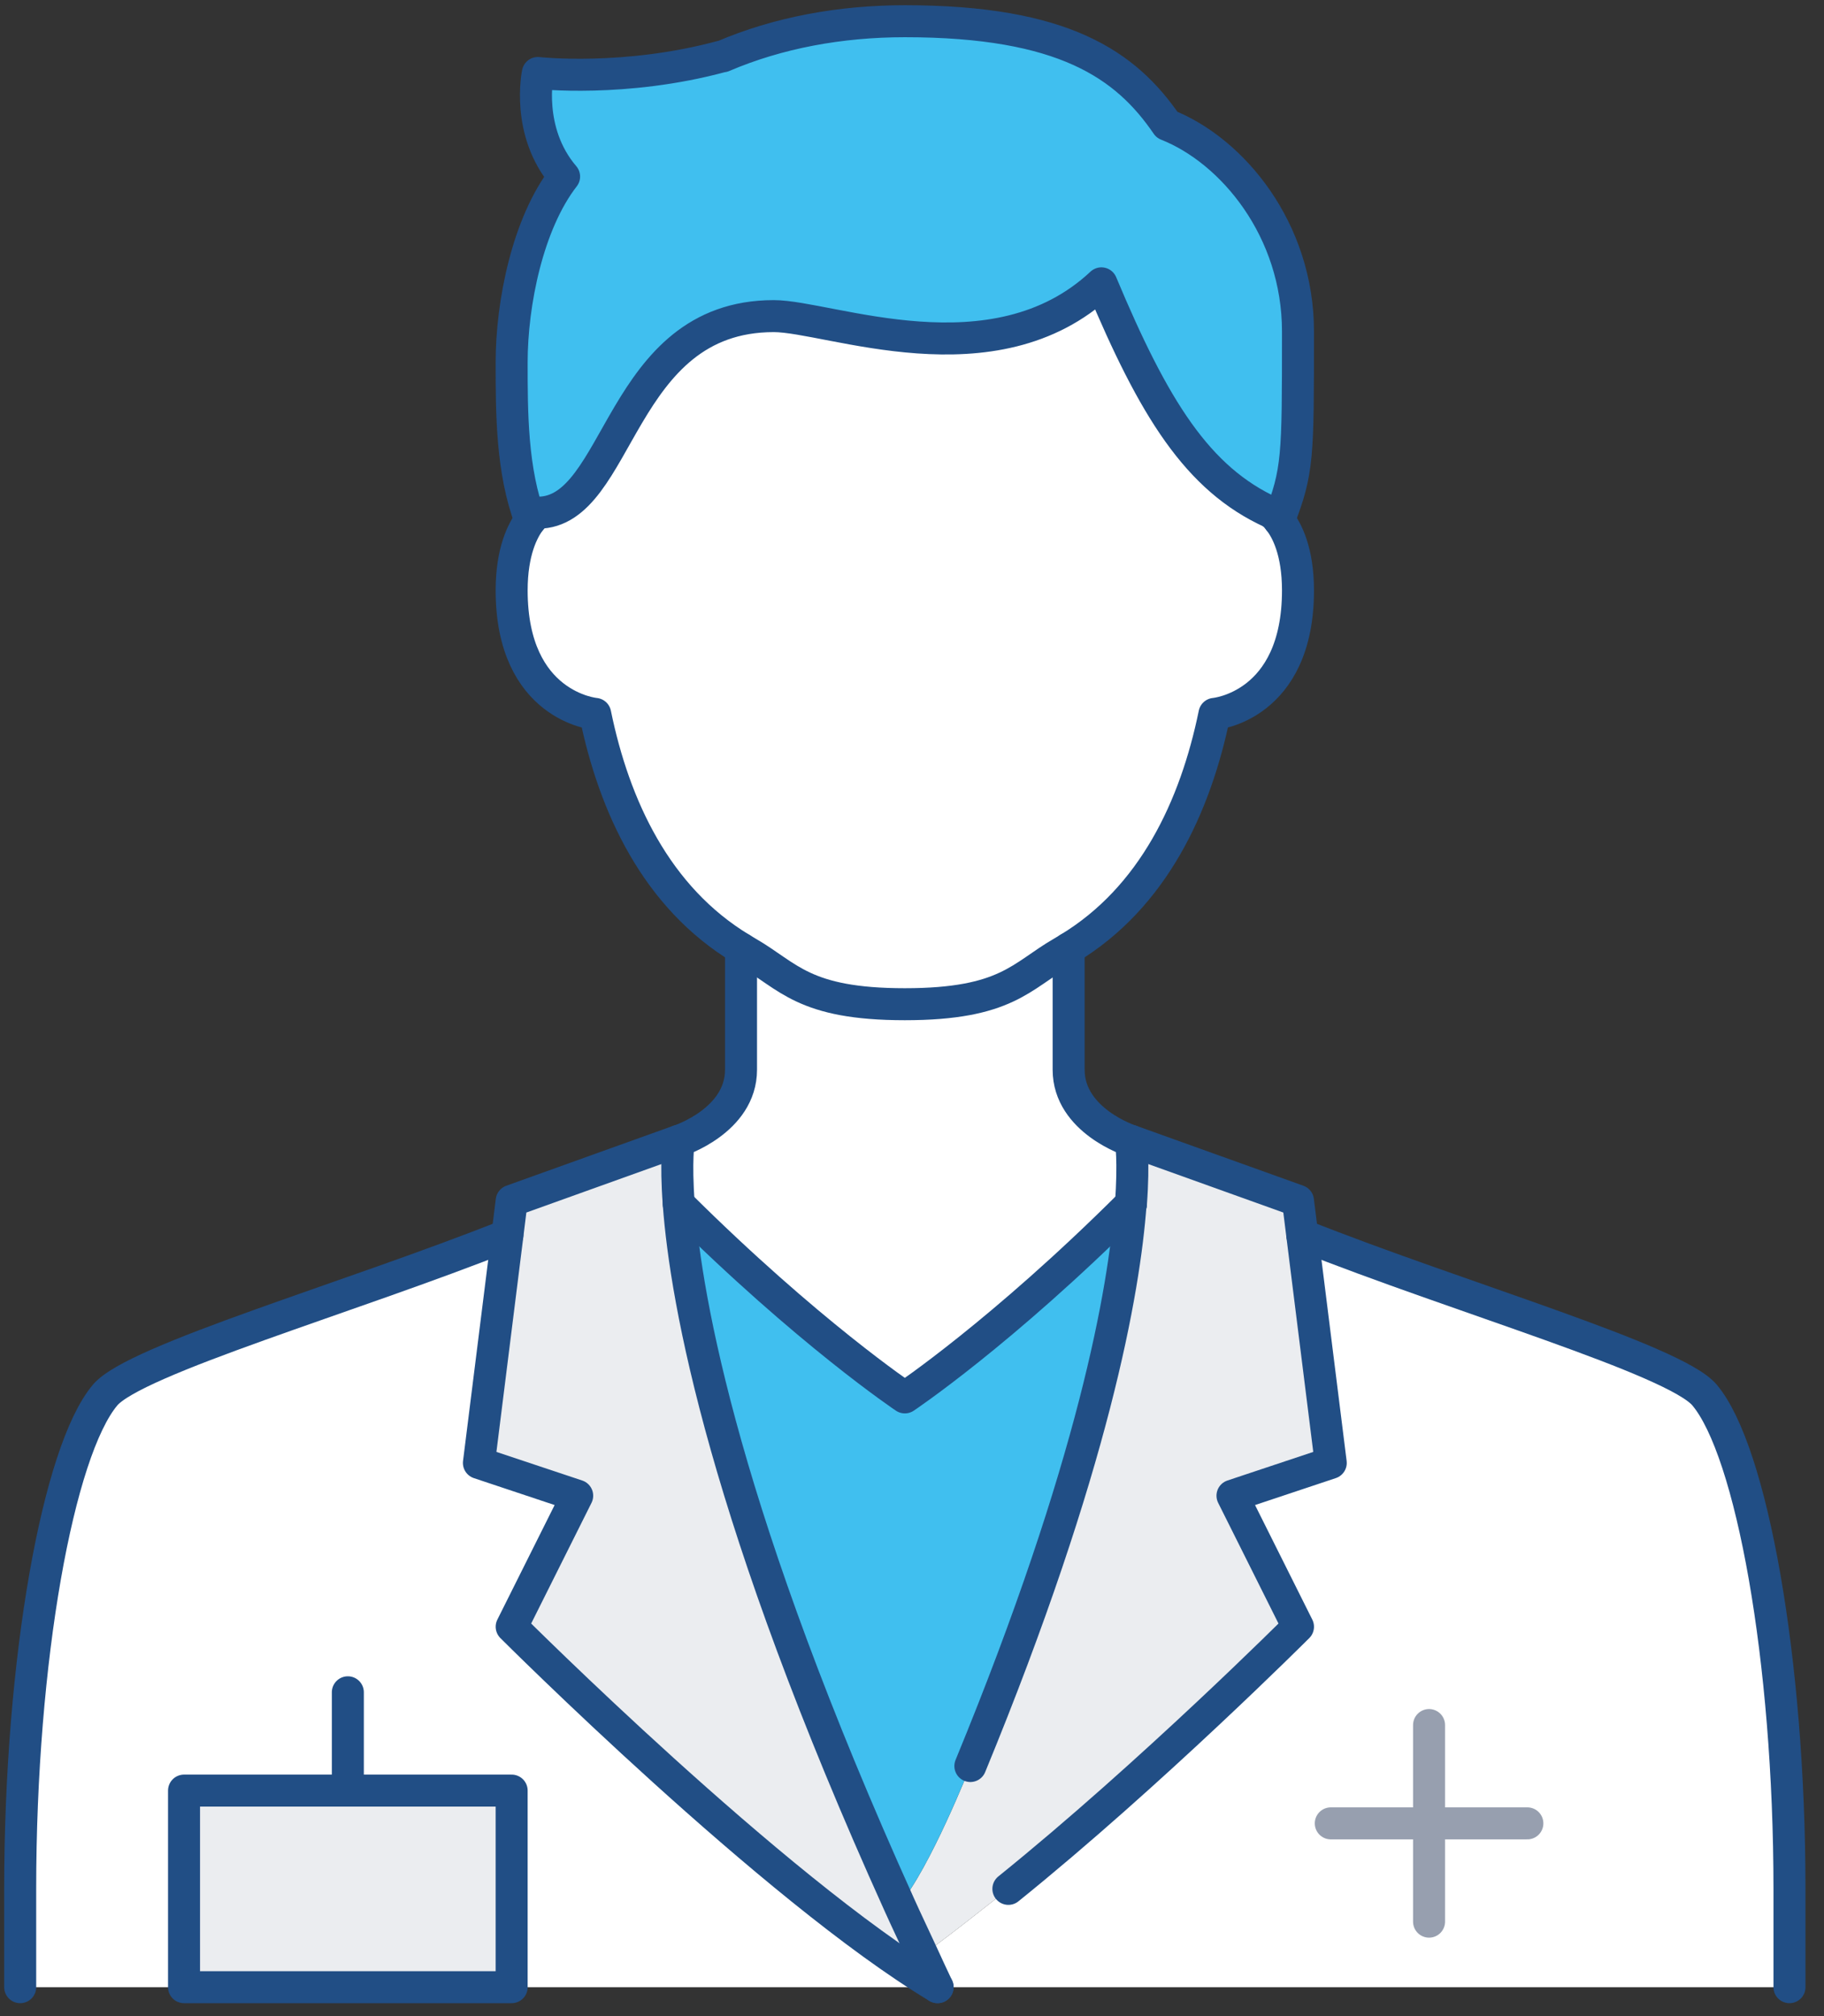 <svg width="57" height="63" viewBox="0 0 57 63" fill="none" xmlns="http://www.w3.org/2000/svg">
<rect x="0" y="0" width="57" height="63" fill="#333333" stroke="none"/>
<path d="M38.515 46.738L40.562 50.833C40.562 50.833 35.965 55.431 31.511 59.024C31.511 59.024 28.849 61.144 28.819 61.062C28.972 61.4 29.136 61.748 29.3 62.096H55.921V59.024C55.921 51.857 54.733 45.335 53.269 43.595C52.347 42.489 45.58 40.543 40.696 38.598L41.586 45.714L38.515 46.738Z" fill="white"/>
<path d="M10.87 55.953H15.99V62.096H29.3C24.181 59.024 15.99 50.833 15.99 50.833L18.037 46.738L14.966 45.714L15.857 38.598C10.973 40.543 4.205 42.489 3.283 43.595C1.819 45.335 0.631 51.857 0.631 59.024V62.096H5.751V55.953H10.87Z" fill="white"/>
<path d="M40.562 50.833L38.515 46.738L41.586 45.714L40.696 38.598L40.562 37.523L35.341 35.649C35.341 35.649 35.443 36.264 35.341 37.625H35.331C35.136 40.288 34.194 45.786 30.324 55.185C30.324 55.185 29.064 58.379 28.102 59.516C28.327 60.018 28.573 60.529 28.819 61.062C28.849 61.144 31.512 59.024 31.512 59.024C35.965 55.431 40.562 50.833 40.562 50.833Z" fill="#EBEDF0"/>
<path d="M28.102 59.516C22.645 47.444 21.437 40.666 21.211 37.625C21.109 36.264 21.211 35.649 21.211 35.649L15.99 37.523L15.857 38.598L14.966 45.714L18.037 46.738L15.99 50.833C15.99 50.833 24.181 59.024 29.3 62.096C29.136 61.748 28.972 61.4 28.819 61.062C28.573 60.529 28.327 60.018 28.102 59.516Z" fill="#EBEDF0"/>
<path d="M28.276 43.666C28.276 43.666 25.256 41.649 21.211 37.625C21.436 40.666 22.645 47.444 28.102 59.516C29.064 58.379 30.324 55.185 30.324 55.185C34.194 45.786 35.136 40.287 35.331 37.625C31.286 41.659 28.276 43.666 28.276 43.666Z" fill="#40BFEF"/>
<path d="M21.211 35.649C21.211 35.649 21.109 36.264 21.211 37.625C25.256 41.649 28.276 43.666 28.276 43.666C28.276 43.666 31.286 41.659 35.331 37.625H35.341C35.443 36.264 35.341 35.649 35.341 35.649C35.341 35.649 33.395 35.025 33.395 33.427V29.639C33.324 29.68 33.262 29.721 33.191 29.762C31.911 30.499 31.45 31.38 28.276 31.38C25.102 31.38 24.641 30.499 23.361 29.762C23.29 29.721 23.228 29.68 23.157 29.639V33.427C23.157 35.025 21.211 35.649 21.211 35.649Z" fill="white"/>
<path d="M16.573 16.257C16.337 16.564 15.989 17.23 15.989 18.448C15.989 22.083 18.6 22.308 18.6 22.308C19.194 25.206 20.515 28.042 23.157 29.639C23.228 29.68 23.29 29.721 23.361 29.762C24.641 30.499 25.102 31.38 28.276 31.38C31.45 31.38 31.911 30.499 33.191 29.762C33.262 29.721 33.324 29.68 33.395 29.639C36.037 28.042 37.358 25.206 37.952 22.308C37.952 22.308 40.562 22.083 40.562 18.448C40.562 17.23 40.214 16.564 39.969 16.257C39.846 16.093 39.743 16.021 39.743 16.021C37.419 14.967 36.057 12.765 34.419 8.854C31.061 11.998 25.921 9.878 24.18 9.878C19.317 9.878 19.399 16.021 16.808 16.021C16.808 16.021 16.706 16.093 16.573 16.257Z" fill="white"/>
<path d="M5.751 55.953V62.096H15.989V55.953H10.87H5.751Z" fill="#EBEDF0"/>
<path d="M17.628 5.517C16.491 6.981 15.989 9.479 15.989 11.322C15.989 12.888 15.989 14.711 16.573 16.257C16.706 16.093 16.808 16.021 16.808 16.021C19.399 16.021 19.317 9.878 24.18 9.878C25.921 9.878 31.061 11.998 34.419 8.854C36.057 12.766 37.419 14.967 39.743 16.021C39.743 16.021 39.846 16.093 39.969 16.257C40.562 14.711 40.562 14.312 40.562 10.36C40.562 7.175 38.515 4.708 36.467 3.899C35.187 2.025 33.242 0.663 28.276 0.663C26.259 0.663 24.314 1.022 22.593 1.759H22.573C19.522 2.588 16.808 2.281 16.808 2.281C16.808 2.281 16.419 4.104 17.628 5.517Z" fill="#40BFEF"/>
<path d="M44.658 53.905V56.977V60.048" stroke="#979FAF" stroke-linecap="round" stroke-linejoin="round"/>
<path d="M41.587 56.977H44.658H47.73" stroke="#979FAF" stroke-linecap="round" stroke-linejoin="round"/>
<path d="M23.157 29.639V33.427C23.157 35.025 21.211 35.649 21.211 35.649C21.211 35.649 21.109 36.264 21.211 37.625C21.437 40.666 22.645 47.444 28.102 59.516C28.327 60.017 28.573 60.529 28.819 61.062C28.972 61.4 29.136 61.748 29.3 62.096" stroke="#214E85" stroke-linecap="round" stroke-linejoin="round"/>
<path d="M21.211 35.649L15.99 37.523L15.857 38.598L14.966 45.714L18.037 46.738L15.99 50.833C15.99 50.833 24.181 59.024 29.3 62.096" stroke="#214E85" stroke-linecap="round" stroke-linejoin="round"/>
<path d="M35.331 37.625C35.136 40.287 34.194 45.786 30.324 55.185" stroke="#214E85" stroke-linecap="round" stroke-linejoin="round"/>
<path d="M33.395 29.639V33.427C33.395 35.025 35.341 35.649 35.341 35.649C35.341 35.649 35.443 36.264 35.341 37.625" stroke="#214E85" stroke-linecap="round" stroke-linejoin="round"/>
<path d="M35.341 35.649L40.562 37.523L40.696 38.598L41.586 45.714L38.515 46.738L40.562 50.833C40.562 50.833 35.965 55.431 31.512 59.024" stroke="#214E85" stroke-linecap="round" stroke-linejoin="round"/>
<path d="M15.856 38.598C10.973 40.543 4.205 42.489 3.283 43.595C1.819 45.335 0.631 51.857 0.631 59.024V62.096" stroke="#214E85" stroke-linecap="round" stroke-linejoin="round"/>
<path d="M40.696 38.598C45.58 40.543 52.347 42.489 53.269 43.595C54.733 45.335 55.921 51.857 55.921 59.024V62.096" stroke="#214E85" stroke-linecap="round" stroke-linejoin="round"/>
<path d="M16.808 16.021C16.808 16.021 16.706 16.093 16.573 16.257C16.337 16.564 15.989 17.23 15.989 18.448C15.989 22.083 18.6 22.308 18.6 22.308C19.194 25.206 20.515 28.042 23.157 29.639C23.228 29.68 23.29 29.721 23.361 29.762C24.641 30.499 25.102 31.38 28.276 31.38C31.45 31.38 31.911 30.499 33.191 29.762C33.262 29.721 33.324 29.68 33.395 29.639C36.037 28.042 37.358 25.206 37.952 22.308C37.952 22.308 40.562 22.083 40.562 18.448C40.562 17.23 40.214 16.564 39.969 16.257C39.846 16.093 39.743 16.021 39.743 16.021" stroke="#214E85" stroke-linecap="round" stroke-linejoin="round"/>
<path d="M39.743 16.021C37.419 14.967 36.057 12.765 34.419 8.854C31.061 11.998 25.921 9.878 24.18 9.878C19.317 9.878 19.399 16.021 16.808 16.021" stroke="#214E85" stroke-linecap="round" stroke-linejoin="round"/>
<path d="M16.573 16.257C15.989 14.711 15.989 12.888 15.989 11.322C15.989 9.479 16.491 6.981 17.628 5.517C16.419 4.104 16.808 2.281 16.808 2.281C16.808 2.281 19.522 2.588 22.573 1.759H22.593C24.314 1.022 26.259 0.663 28.276 0.663C33.242 0.663 35.187 2.025 36.467 3.899C38.515 4.708 40.562 7.175 40.562 10.36C40.562 14.312 40.562 14.711 39.969 16.257" stroke="#214E85" stroke-linecap="round" stroke-linejoin="round"/>
<path d="M15.989 62.096V55.953H10.87H5.751V62.096H15.989Z" stroke="#214E85" stroke-linecap="round" stroke-linejoin="round"/>
<path d="M10.87 55.953V52.881" stroke="#214E85" stroke-linecap="round" stroke-linejoin="round"/>
<path d="M35.341 37.625H35.331C31.286 41.659 28.276 43.666 28.276 43.666C28.276 43.666 25.256 41.649 21.211 37.625" stroke="#214E85" stroke-linecap="round" stroke-linejoin="round"/>
</svg>
